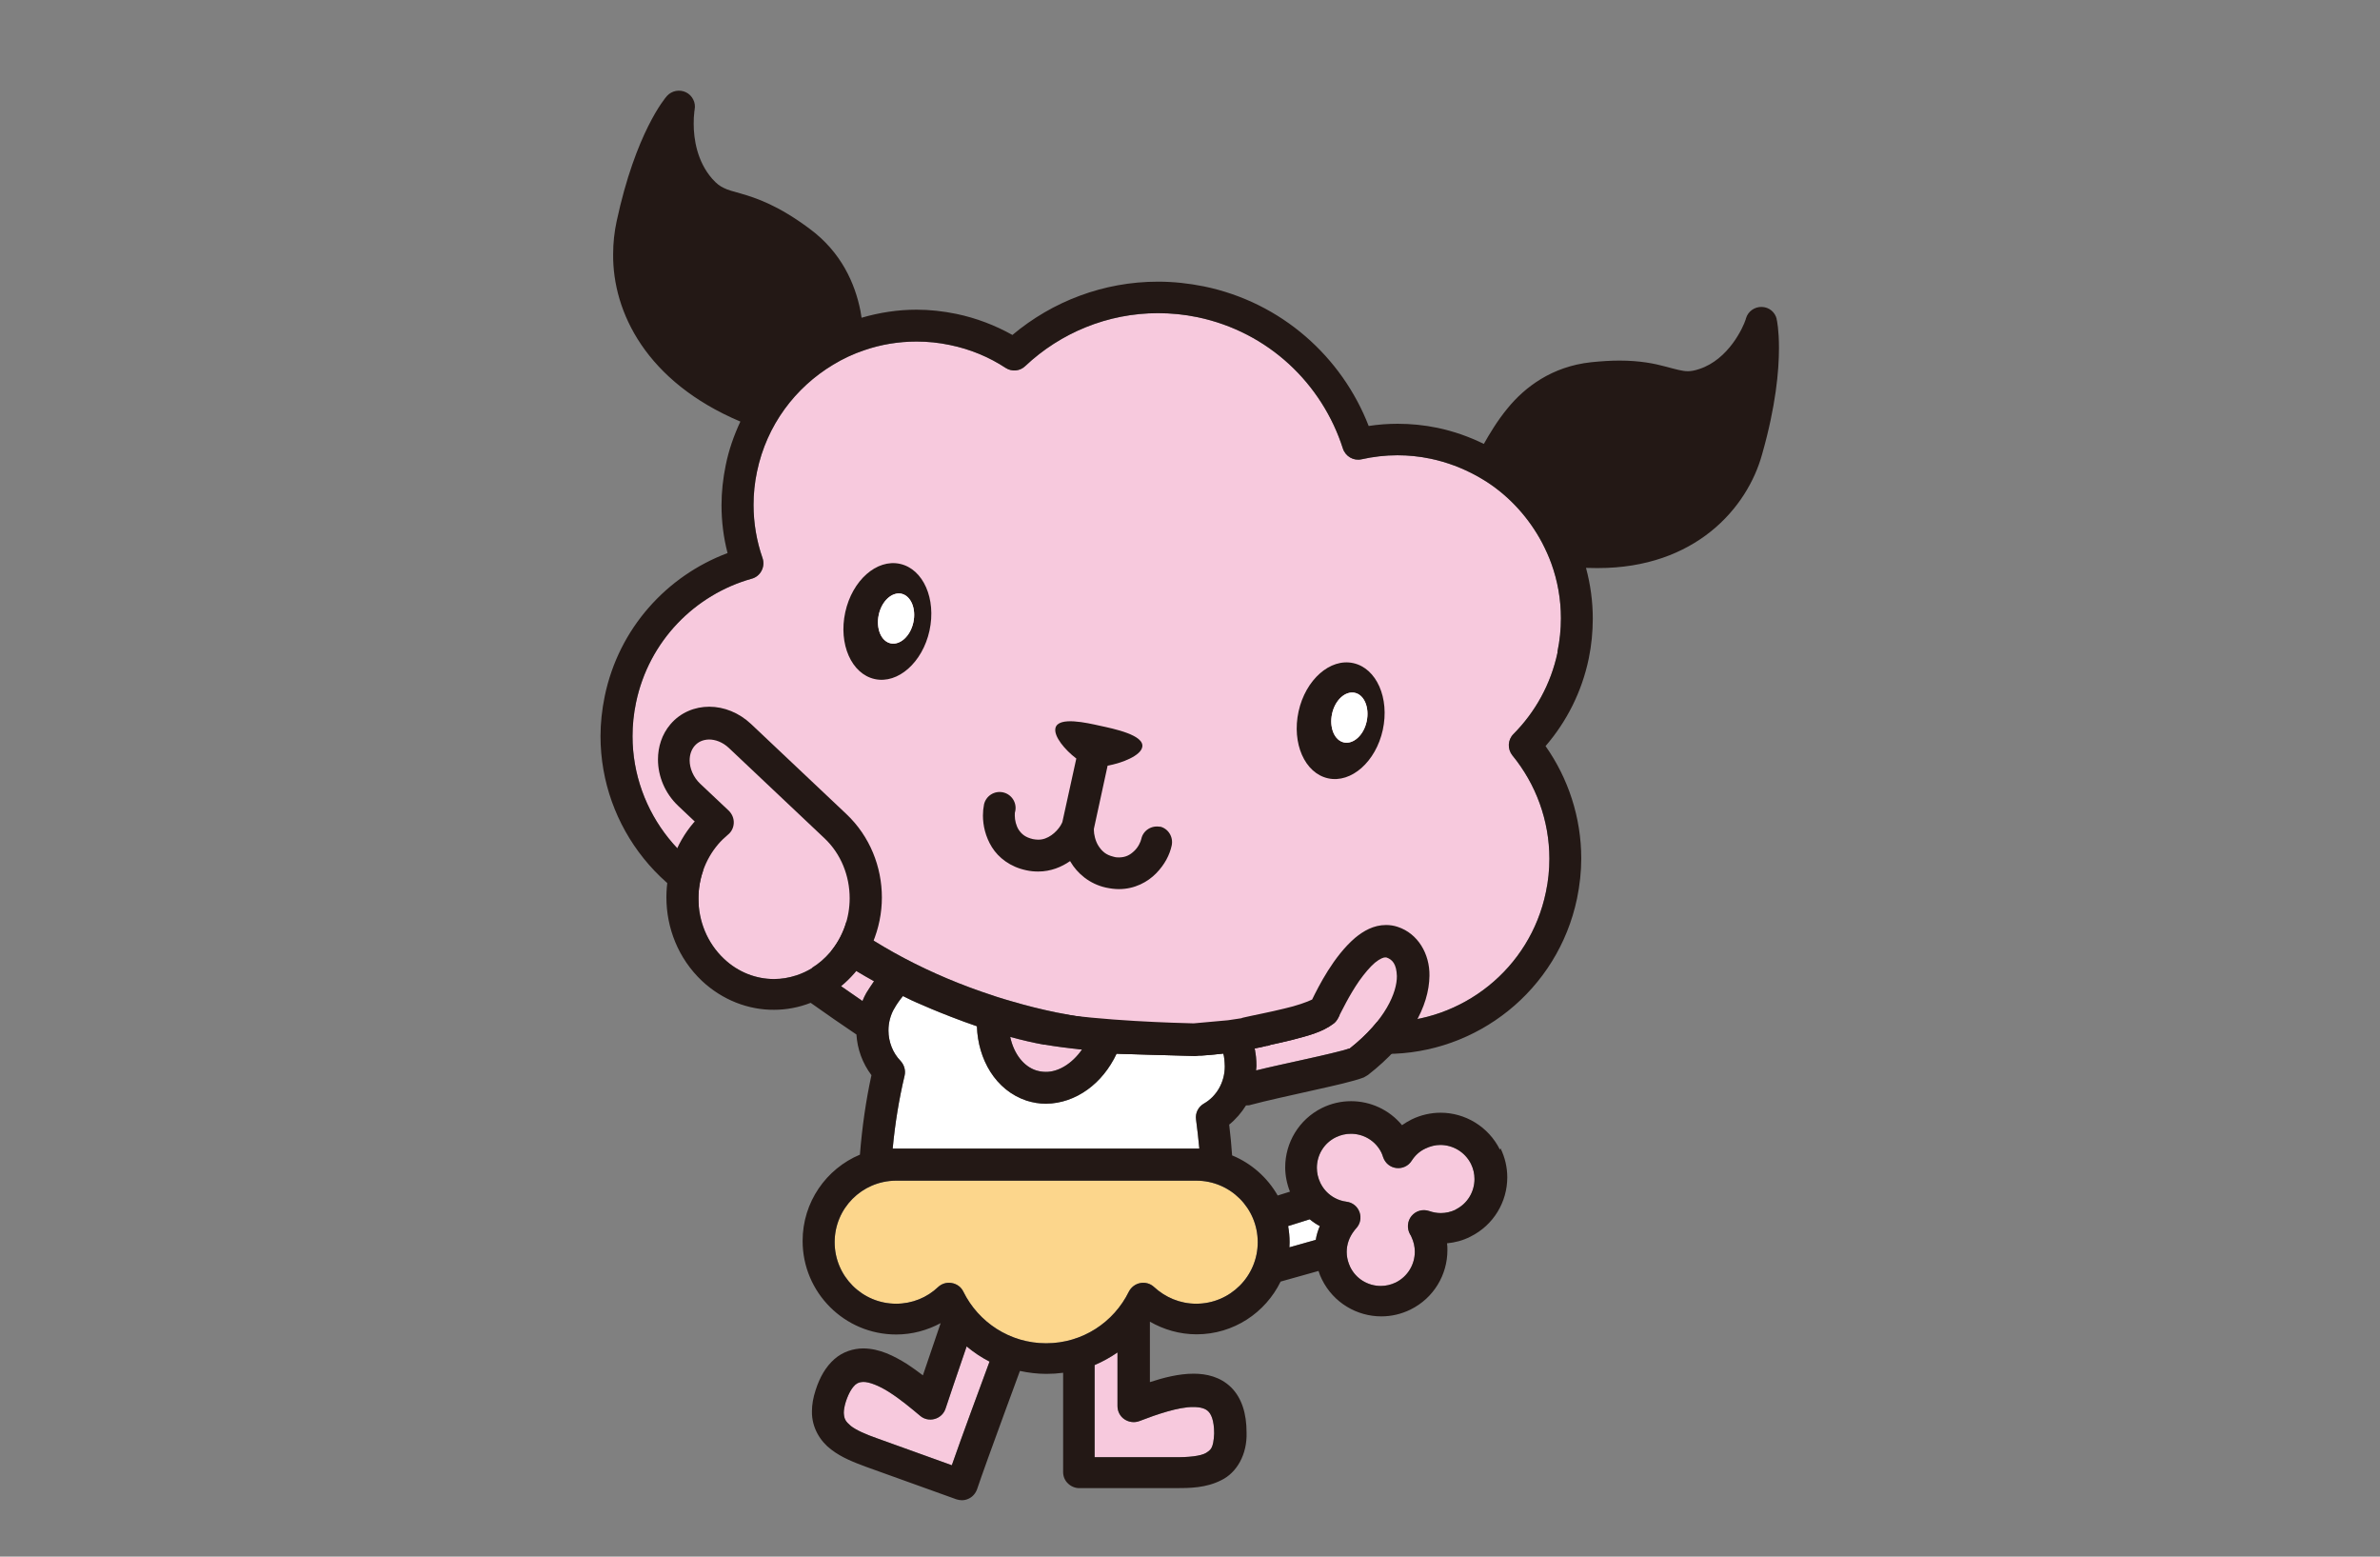 <?xml version="1.0" encoding="UTF-8"?>
<svg id="_レイヤー_1" data-name="レイヤー_1" xmlns="http://www.w3.org/2000/svg" width="130" height="85" version="1.1" viewBox="0 0 130 85">
  <rect x="0" y="0" width="130" height="85" fill="#808080" stroke="none"/>
  <!-- Generator: Adobe Illustrator 29.1.0, SVG Export Plug-In . SVG Version: 2.1.0 Build 142)  -->
  <defs>
    <style>
      .st0 {
        fill: #fcd68c;
      }

      .st1 {
        fill: #f7c9dd;
      }

      .st2 {
        fill: #231815;
      }

      .st3 {
        fill: #fff;
      }
    </style>
  </defs>
  <g>
    <path class="st1" d="M85.08,35.61c-.37,1.76-1.23,3.28-2.41,4.47-.32.32-.34.82-.06,1.17,1.28,1.56,2.02,3.55,2.02,5.64,0,.6-.06,1.21-.19,1.82-.87,4.21-4.59,7.1-8.72,7.1-.6,0-1.21-.06-1.82-.19-.64-.13-1.25-.33-1.83-.59-.19-.08-.4-.1-.59-.04-2.23.63-4.7.97-7.31.97-.88,0-1.78-.04-2.69-.12-.57-.05-1.15-.12-1.73-.2-.69-.1-1.38-.22-2.08-.36-.82-.17-1.62-.37-2.4-.6-.57-.16-1.12-.34-1.66-.53-3.42-1.19-6.41-2.88-8.77-4.87-.18-.15-.4-.22-.63-.2-.24.02-.49.03-.73.03-.6,0-1.21-.06-1.82-.19-4.21-.87-7.11-4.59-7.11-8.72,0-.6.06-1.21.19-1.83.7-3.37,3.22-5.9,6.32-6.77.23-.06.43-.22.54-.44.11-.21.13-.46.05-.69-.32-.92-.49-1.9-.49-2.9,0-.6.06-1.21.19-1.82.53-2.54,2.09-4.59,4.15-5.83.54-.33,1.12-.6,1.72-.8.9-.31,1.86-.47,2.85-.47.6,0,1.21.06,1.82.19,1.12.23,2.14.66,3.04,1.25.34.22.78.18,1.07-.1,1.93-1.82,4.51-2.89,7.25-2.89.71,0,1.44.07,2.16.22,3.88.81,6.81,3.64,7.94,7.17.14.43.58.69,1.02.59.63-.14,1.29-.22,1.96-.22.6,0,1.2.06,1.82.19.9.19,1.73.51,2.5.93.18.1.36.21.54.32,1.3.84,2.34,2.01,3.05,3.35.19.37.36.74.5,1.13.34.94.52,1.95.52,2.98,0,.6-.06,1.21-.19,1.83Z"/>
    <g>
      <g>
        <path class="st2" d="M63.38,45.15c-.47-.1-.94.19-1.04.66-.03.15-.17.46-.39.66-.22.21-.45.34-.81.35-.1,0-.2,0-.32-.04-.42-.1-.63-.3-.82-.59-.18-.28-.25-.66-.25-.85,0-.05,0-.07,0-.08h0c.03-.12.08-.37.15-.69.17-.78.43-1.98.6-2.76.82-.15,1.8-.55,1.89-1.01.15-.66-1.57-1.01-2.31-1.17-.68-.15-2.28-.53-2.43.13-.1.45.52,1.19,1.14,1.66-.24,1.08-.67,3.06-.76,3.46h0s-.03.09-.1.2c-.23.37-.7.78-1.22.77-.09,0-.18-.01-.29-.03-.42-.1-.61-.27-.77-.5-.15-.23-.22-.54-.22-.78,0-.1,0-.18.02-.22.11-.47-.18-.94-.65-1.05-.47-.11-.94.18-1.05.65-.04.2-.06.4-.06.61,0,.53.13,1.15.49,1.73.36.58,1.01,1.08,1.87,1.26.22.05.44.07.66.07.69,0,1.28-.25,1.74-.57.01.02.02.03.03.05.36.61,1.02,1.2,1.94,1.4.24.05.47.08.69.08h.01c.86,0,1.57-.39,2.03-.86.47-.48.74-1.01.85-1.52.1-.47-.19-.94-.66-1.04Z"/>
        <path class="st2" d="M49.16,30.79c-1.27-.28-2.61.9-2.99,2.64-.38,1.74.34,3.37,1.61,3.65,1.27.28,2.61-.91,2.99-2.64.38-1.74-.34-3.37-1.61-3.65ZM49.89,33.98c-.16.75-.72,1.26-1.24,1.15-.52-.11-.81-.81-.65-1.56.16-.75.72-1.26,1.24-1.15.52.12.81.82.65,1.56Z"/>
        <path class="st2" d="M73.92,36.21c-1.27-.28-2.61.91-2.99,2.64-.38,1.74.34,3.37,1.61,3.65,1.27.28,2.61-.91,2.99-2.64.38-1.74-.34-3.37-1.61-3.65ZM74.65,39.39c-.16.75-.72,1.26-1.24,1.15-.52-.11-.81-.81-.65-1.56.16-.75.72-1.26,1.24-1.15.52.11.81.81.65,1.56Z"/>
      </g>
      <path class="st2" d="M97.05,17.43c-.09-.39-.42-.66-.82-.67-.39-.01-.75.24-.86.62,0,0,0,.01-.02.07-.13.41-.92,2.17-2.53,2.7-.27.09-.46.12-.63.12-.29,0-.64-.1-1.24-.26-.59-.16-1.39-.32-2.49-.32-.46,0-.97.03-1.55.09-2.14.23-3.62,1.36-4.56,2.51-.57.69-1,1.42-1.3,1.95-.79-.39-1.64-.69-2.54-.88-.73-.15-1.45-.22-2.17-.22-.53,0-1.06.04-1.58.12-1.46-3.76-4.74-6.74-8.99-7.62-.84-.17-1.69-.26-2.52-.26-2.96,0-5.76,1.07-7.95,2.91-.93-.52-1.96-.92-3.06-1.15-.73-.15-1.46-.23-2.18-.23-1.03,0-2.04.16-3,.44-.02-.12-.04-.24-.06-.37-.29-1.47-1.03-3.2-2.78-4.49-1.7-1.27-2.91-1.68-3.75-1.92-.42-.12-.71-.19-.92-.3-.22-.1-.39-.22-.65-.51-.83-.95-1.01-2.18-1.01-3,0-.25.01-.45.03-.59,0-.07.01-.12.02-.15,0-.03,0-.03,0-.03.08-.38-.12-.78-.47-.95-.35-.17-.78-.09-1.04.2-.1.11-1.71,2-2.75,6.85-.12.56-.19,1.16-.19,1.79-.03,3.16,1.81,6.97,6.95,9.14-.35.75-.63,1.54-.8,2.38-.15.73-.23,1.46-.23,2.18,0,.9.11,1.78.33,2.62-3.31,1.24-5.94,4.1-6.71,7.82-.15.73-.23,1.46-.23,2.18,0,4.95,3.46,9.38,8.49,10.43.73.15,1.46.22,2.17.22.17,0,.34,0,.5-.01,2.57,2.1,5.75,3.86,9.36,5.07.59.2,1.19.38,1.8.55.71.2,1.43.37,2.17.53.6.12,1.2.23,1.79.32.63.1,1.25.17,1.88.23,1.08.11,2.15.16,3.19.16,2.65,0,5.17-.33,7.49-.95.6.25,1.23.44,1.89.58.73.15,1.46.22,2.18.22,4.95,0,9.38-3.46,10.43-8.49.15-.73.23-1.46.23-2.18,0-2.24-.71-4.38-1.95-6.14,1.14-1.32,1.98-2.95,2.36-4.78.15-.73.22-1.46.22-2.18,0-.95-.13-1.88-.37-2.77.2,0,.4.01.59.01.02,0,.04,0,.06,0,5.3,0,8.16-3.26,8.97-6.22.75-2.63.92-4.56.92-5.79,0-1-.11-1.53-.13-1.59ZM85.08,35.61c-.37,1.76-1.23,3.28-2.41,4.47-.32.32-.34.82-.06,1.17,1.28,1.56,2.02,3.55,2.02,5.64,0,.6-.06,1.21-.19,1.82-.87,4.21-4.59,7.1-8.72,7.1-.6,0-1.21-.06-1.82-.19-.64-.13-1.25-.33-1.83-.59-.19-.08-.4-.1-.59-.04-2.23.63-4.7.97-7.31.97-.88,0-1.78-.04-2.69-.12-.57-.05-1.15-.12-1.73-.2-.69-.1-1.38-.22-2.08-.36-.82-.17-1.62-.37-2.4-.6-.57-.16-1.12-.34-1.66-.53-3.42-1.19-6.41-2.88-8.77-4.87-.18-.15-.4-.22-.63-.2-.24.02-.49.03-.73.03-.6,0-1.21-.06-1.82-.19-4.21-.87-7.11-4.59-7.11-8.72,0-.6.06-1.21.19-1.83.7-3.37,3.22-5.9,6.32-6.77.23-.06.43-.22.54-.44.11-.21.13-.46.05-.69-.32-.92-.49-1.9-.49-2.9,0-.6.06-1.21.19-1.82.53-2.54,2.09-4.59,4.15-5.83.54-.33,1.12-.6,1.72-.8.9-.31,1.86-.47,2.85-.47.6,0,1.21.06,1.82.19,1.12.23,2.14.66,3.04,1.25.34.22.78.18,1.07-.1,1.93-1.82,4.51-2.89,7.25-2.89.71,0,1.44.07,2.16.22,3.88.81,6.81,3.64,7.94,7.17.14.43.58.69,1.02.59.63-.14,1.29-.22,1.96-.22.6,0,1.2.06,1.82.19.9.19,1.73.51,2.5.93.18.1.36.21.54.32,1.3.84,2.34,2.01,3.05,3.35.19.37.36.74.5,1.13.34.94.52,1.95.52,2.98,0,.6-.06,1.21-.19,1.83Z"/>
    </g>
    <path class="st3" d="M49.89,33.98c-.16.75-.72,1.26-1.24,1.15-.52-.11-.81-.81-.65-1.56.16-.75.72-1.26,1.24-1.15.52.12.81.82.65,1.56Z"/>
    <path class="st3" d="M74.65,39.39c-.16.75-.72,1.26-1.24,1.15-.52-.11-.81-.81-.65-1.56.16-.75.72-1.26,1.24-1.15.52.11.81.81.65,1.56Z"/>
  </g>
  <g>
    <path class="st3" d="M48.84,55.09c.1-.2.3-.48.48-.7l.47.23s1.59.74,3.57,1.42c.06,1.8,1.01,3.49,2.71,4.06.35.11.71.17,1.06.17,1.65-.02,3.1-1.11,3.86-2.73,0,0,3.63.11,4.21.12h.1s.2-.02.2-.02c.03,0,.05,0,.08,0,.02,0,.03,0,.05,0h0s.49-.03,1.19-.11c.05.18.07.39.08.7,0,.89-.47,1.65-1.14,2.03-.31.18-.48.52-.43.87.07.53.13,1.06.18,1.59h-16.52s-.02,0-.04,0c0,0,0,0-.01,0h-.18c.13-1.39.35-2.72.65-3.98.07-.29-.02-.59-.22-.81-.42-.43-.66-1.04-.66-1.66,0-.41.1-.82.31-1.19Z"/>
    <path class="st3" d="M71.88,67.7l-1.45.41c0-.09.01-.18.01-.28,0-.3-.03-.6-.08-.88l1.18-.37c.17.14.36.27.55.37-.1.24-.18.49-.22.75Z"/>
    <path class="st0" d="M65.34,71.19c-.89,0-1.69-.35-2.3-.91-.2-.19-.48-.27-.75-.22-.27.05-.5.22-.63.47-.82,1.67-2.53,2.82-4.52,2.82-1.98,0-3.7-1.15-4.52-2.82-.12-.25-.35-.42-.63-.47-.27-.05-.55.03-.75.22-.6.57-1.41.91-2.29.91-1.86,0-3.36-1.51-3.36-3.36,0-1.85,1.49-3.34,3.33-3.36h.02s0,0,.01,0h16.39c1.86,0,3.36,1.5,3.36,3.36,0,1.86-1.51,3.36-3.36,3.36Z"/>
    <path class="st1" d="M47.32,54.22c-.08.14-.15.29-.21.44-.38-.26-.77-.53-1.17-.81.26-.21.5-.45.73-.71.03-.04.06-.08.1-.12.34.21.67.39.97.56-.16.23-.3.45-.42.64Z"/>
    <path class="st1" d="M69.23,57.11c.06-.01.12-.04.18-.06.36-.08.76-.16,1.14-.26.88-.23,1.67-.42,2.31-.91.1-.08.17-.18.23-.29.18-.35.61-1.25,1.16-2.04.28-.39.58-.75.85-.98.28-.23.49-.3.57-.29.03,0,.05,0,.08.01.3.11.53.35.55,1.01.01.88-.62,2.41-2.57,3.95-.41.13-1.42.37-2.47.6-.89.2-1.84.4-2.65.6,0-.08.02-.16.02-.24,0-.33-.03-.65-.1-.96.23-.04.46-.09.69-.15Z"/>
    <path class="st1" d="M57.05,57.04c.64.11,1.34.2,2.05.27-.55.79-1.31,1.23-1.98,1.22-.18,0-.35-.03-.52-.08-.67-.21-1.22-.89-1.42-1.83.62.17,1.26.32,1.87.43Z"/>
    <path class="st1" d="M44.36,52.86c-.27.17-.56.3-.86.4-.4.13-.81.2-1.22.2-.97,0-1.95-.36-2.74-1.11-.92-.87-1.39-2.07-1.39-3.29,0-1.06.36-2.11,1.07-2.95.16-.19.35-.37.54-.53.2-.16.31-.39.32-.64.01-.25-.09-.49-.27-.67-.28-.26-.88-.83-1.57-1.48-.37-.35-.57-.84-.57-1.27,0-.32.1-.59.27-.79.2-.23.46-.34.79-.35h0c.34,0,.74.14,1.08.46l5.21,4.92h0c.92.86,1.39,2.07,1.39,3.29,0,1.06-.36,2.11-1.07,2.95-.3.35-.63.63-.99.85Z"/>
    <path class="st1" d="M51.99,80.01c-1.28-.46-2.89-1.04-4.11-1.48-.6-.21-1.12-.44-1.41-.67-.29-.25-.36-.37-.38-.71,0-.15.03-.35.11-.61.17-.52.37-.79.51-.92.15-.12.24-.15.44-.16.31-.01.87.2,1.44.57.58.37,1.17.86,1.67,1.28.22.19.52.25.8.17.28-.08.5-.29.59-.57.1-.32.71-2.1,1.15-3.39.38.32.8.6,1.25.83-.49,1.33-1.51,4.08-2.06,5.66Z"/>
    <path class="st1" d="M65.18,76.83c.44,0,.68.1.82.24.14.14.32.45.32,1.21-.04.82-.19.89-.45,1.06-.29.17-.95.24-1.72.23h-4.36v-5.03c.44-.19.86-.42,1.25-.69v2.93c0,.29.14.56.38.72.24.16.54.2.81.1.93-.36,2.15-.78,2.95-.77Z"/>
    <path class="st1" d="M79.52,66.05c-.27.13-.55.19-.82.19-.22,0-.43-.04-.63-.11-.35-.12-.73-.02-.97.27-.23.28-.26.68-.08,1,.04.06.06.1.07.13.13.27.19.55.19.82,0,.69-.38,1.35-1.04,1.68-.27.13-.55.19-.82.19-.69,0-1.35-.38-1.67-1.04-.03-.06-.05-.11-.07-.17-.08-.21-.12-.43-.12-.65,0-.41.14-.8.39-1.13.04-.05.08-.11.12-.15.23-.24.3-.58.19-.89-.11-.31-.38-.53-.71-.57-.23-.03-.45-.1-.65-.21-.31-.17-.57-.42-.75-.76-.01-.02-.02-.04-.03-.06-.13-.27-.19-.55-.19-.82,0-.69.38-1.35,1.04-1.67.27-.13.54-.19.82-.19.69,0,1.35.38,1.67,1.04.03.07.06.14.09.24.11.32.38.55.72.59.33.04.66-.11.84-.4.18-.28.42-.51.74-.66.27-.13.55-.2.82-.2.69,0,1.35.38,1.68,1.04h0c.13.27.19.54.19.82,0,.69-.38,1.35-1.04,1.67Z"/>
    <path class="st2" d="M81.93,62.78h0c-.63-1.27-1.91-2.02-3.24-2.02-.53,0-1.08.12-1.59.37-.18.09-.36.2-.52.31-.69-.84-1.72-1.31-2.78-1.31-.54,0-1.08.12-1.59.37-1.27.63-2.01,1.91-2.01,3.24,0,.44.09.9.26,1.33l-.67.21c-.56-.98-1.44-1.76-2.49-2.19-.04-.56-.09-1.12-.16-1.68.36-.29.67-.65.92-1.05.01,0,.02,0,.03,0,.08,0,.15,0,.23-.03.85-.23,2.16-.51,3.35-.78,1.21-.27,2.26-.5,2.83-.72l.22-.13c2.31-1.8,3.34-3.75,3.36-5.42.02-1.19-.63-2.31-1.74-2.67-.21-.07-.42-.1-.63-.1-.69,0-1.24.33-1.69.7-1.18,1.01-2,2.66-2.35,3.37-.26.13-.88.35-1.51.49-.8.2-1.67.36-2.27.5-.03,0-.05.02-.08.03-.25.04-.5.08-.73.11l-1.88.17c-.84-.02-5.09-.13-7.83-.6-1.5-.26-3.22-.82-4.55-1.33-.67-.25-1.23-.49-1.64-.66-.4-.17-.63-.28-.63-.28l-.15-.07c-.06-.05-.13-.1-.21-.13h0s-.39-.17-.98-.47c-.44-.22-.99-.52-1.54-.86.33-.79.5-1.63.5-2.47,0-1.67-.65-3.34-1.94-4.56h0s-5.21-4.92-5.21-4.92c-.65-.61-1.47-.94-2.28-.94-.78,0-1.57.31-2.12.96-.47.55-.68,1.24-.68,1.92,0,.92.38,1.85,1.11,2.54.33.31.64.61.9.85-.02.02-.04.04-.06.06-1,1.17-1.49,2.63-1.49,4.08,0,1.67.65,3.34,1.94,4.56,1.12,1.05,2.54,1.59,3.94,1.58h0c.68,0,1.36-.13,2-.38.86.61,1.74,1.22,2.5,1.73.05.8.33,1.57.82,2.22-.3,1.37-.51,2.83-.63,4.34-1.84.77-3.13,2.59-3.13,4.71,0,2.82,2.29,5.11,5.11,5.11.88,0,1.7-.23,2.43-.62-.26.75-.66,1.94-.97,2.85-.27-.21-.57-.42-.87-.62-.71-.44-1.48-.84-2.38-.85-.54,0-1.13.18-1.59.59-.46.41-.79.97-1.02,1.69-.13.4-.2.78-.2,1.15-.02.9.47,1.66,1.05,2.09.58.45,1.25.7,1.89.94,1.51.54,3.62,1.3,4.95,1.78.1.03.2.05.3.05.13,0,.26-.03.38-.09.21-.1.37-.29.45-.51.22-.66.88-2.49,1.48-4.12.33-.91.65-1.76.86-2.34.47.1.95.16,1.45.16.31,0,.61-.02.91-.06v5.42c0,.23.09.46.26.62.16.16.39.26.62.26h5.23c.82,0,1.69-.01,2.52-.43.86-.41,1.43-1.42,1.39-2.61,0-1.03-.26-1.88-.84-2.46-.59-.58-1.35-.75-2.05-.75-.82,0-1.65.22-2.39.46v-3.3c.75.43,1.62.69,2.55.69,2.02,0,3.76-1.18,4.59-2.88l2.07-.58c.05.16.11.32.19.47.63,1.27,1.91,2.01,3.24,2.01.54,0,1.08-.12,1.59-.37,1.28-.63,2.02-1.91,2.02-3.24,0-.13,0-.25-.02-.38.43-.04.86-.15,1.27-.36,1.28-.63,2.02-1.91,2.02-3.24,0-.54-.12-1.08-.37-1.59ZM69.23,57.11c.06-.01.12-.04.18-.06.36-.08.76-.16,1.14-.26.88-.23,1.67-.42,2.31-.91.1-.08.17-.18.23-.29.18-.35.61-1.25,1.16-2.04.28-.39.58-.75.85-.98.28-.23.49-.3.57-.29.03,0,.05,0,.08.01.3.11.53.35.55,1.01.01.88-.62,2.41-2.57,3.95-.41.13-1.42.37-2.47.6-.89.2-1.84.4-2.65.6,0-.08.02-.16.02-.24,0-.33-.03-.65-.1-.96.23-.04.46-.09.69-.15ZM57.05,57.04c.64.11,1.34.2,2.05.27-.55.79-1.31,1.23-1.98,1.22-.18,0-.35-.03-.52-.08-.67-.21-1.22-.89-1.42-1.83.62.17,1.26.32,1.87.43ZM48.84,55.09c.1-.2.3-.48.48-.7l.47.23s1.59.74,3.57,1.42c.06,1.8,1.01,3.49,2.71,4.06.35.11.71.17,1.06.17,1.65-.02,3.1-1.11,3.86-2.73,0,0,3.63.11,4.21.12h.1s.2-.02.2-.02c.03,0,.05,0,.08,0,.02,0,.03,0,.05,0h0s.49-.03,1.19-.11c.05.18.07.39.08.7,0,.89-.47,1.65-1.14,2.03-.31.18-.48.52-.43.87.07.53.13,1.06.18,1.59h-16.52s-.02,0-.04,0c0,0,0,0-.01,0h-.18c.13-1.39.35-2.72.65-3.98.07-.29-.02-.59-.22-.81-.42-.43-.66-1.04-.66-1.66,0-.41.1-.82.31-1.19ZM44.36,52.86c-.27.17-.56.3-.86.4-.4.13-.81.2-1.22.2-.97,0-1.95-.36-2.74-1.11-.92-.87-1.39-2.07-1.39-3.29,0-1.06.36-2.11,1.07-2.95.16-.19.35-.37.54-.53.2-.16.31-.39.32-.64.01-.25-.09-.49-.27-.67-.28-.26-.88-.83-1.57-1.48-.37-.35-.57-.84-.57-1.27,0-.32.1-.59.27-.79.2-.23.46-.34.79-.35h0c.34,0,.74.14,1.08.46l5.21,4.92h0c.92.86,1.39,2.07,1.39,3.29,0,1.06-.36,2.11-1.07,2.95-.3.35-.63.63-.99.85ZM47.32,54.22c-.08.14-.15.29-.21.44-.38-.26-.77-.53-1.17-.81.26-.21.5-.45.73-.71.03-.04.06-.08.1-.12.34.21.67.39.97.56-.16.23-.3.45-.42.64ZM51.99,80.01c-1.28-.46-2.89-1.04-4.11-1.48-.6-.21-1.12-.44-1.41-.67-.29-.25-.36-.37-.38-.71,0-.15.03-.35.11-.61.17-.52.37-.79.51-.92.15-.12.24-.15.44-.16.31-.01.87.2,1.44.57.58.37,1.17.86,1.67,1.28.22.19.52.25.8.17.28-.08.5-.29.59-.57.1-.32.71-2.1,1.15-3.39.38.32.8.6,1.25.83-.49,1.33-1.51,4.08-2.06,5.66ZM65.18,76.83c.44,0,.68.1.82.24.14.14.32.45.32,1.21-.04.82-.19.89-.45,1.06-.29.17-.95.24-1.72.23h-4.36v-5.03c.44-.19.86-.42,1.25-.69v2.93c0,.29.14.56.38.72.24.16.54.2.81.1.93-.36,2.15-.78,2.95-.77ZM65.34,71.19c-.89,0-1.69-.35-2.3-.91-.2-.19-.48-.27-.75-.22-.27.05-.5.22-.63.47-.82,1.67-2.53,2.82-4.52,2.82-1.98,0-3.7-1.15-4.52-2.82-.12-.25-.35-.42-.63-.47-.27-.05-.55.03-.75.22-.6.57-1.41.91-2.29.91-1.86,0-3.36-1.51-3.36-3.36,0-1.85,1.49-3.34,3.33-3.36h.02s0,0,.01,0h16.39c1.86,0,3.36,1.5,3.36,3.36,0,1.86-1.51,3.36-3.36,3.36ZM71.88,67.7l-1.45.41c0-.09.01-.18.01-.28,0-.3-.03-.6-.08-.88l1.18-.37c.17.14.36.27.55.37-.1.24-.18.49-.22.75ZM79.52,66.05c-.27.13-.55.19-.82.19-.22,0-.43-.04-.63-.11-.35-.12-.73-.02-.97.27-.23.28-.26.68-.08,1,.04.06.06.1.07.13.13.27.19.55.19.82,0,.69-.38,1.35-1.04,1.68-.27.13-.55.19-.82.19-.69,0-1.35-.38-1.67-1.04-.03-.06-.05-.11-.07-.17-.08-.21-.12-.43-.12-.65,0-.41.14-.8.39-1.13.04-.05.08-.11.12-.15.23-.24.3-.58.19-.89-.11-.31-.38-.53-.71-.57-.23-.03-.45-.1-.65-.21-.31-.17-.57-.42-.75-.76-.01-.02-.02-.04-.03-.06-.13-.27-.19-.55-.19-.82,0-.69.38-1.35,1.04-1.67.27-.13.54-.19.82-.19.69,0,1.35.38,1.67,1.04.03.07.06.14.09.24.11.32.38.55.72.59.33.04.66-.11.84-.4.18-.28.42-.51.74-.66.27-.13.55-.2.82-.2.69,0,1.35.38,1.68,1.04h0c.13.27.19.54.19.82,0,.69-.38,1.35-1.04,1.67Z"/>
  </g>
</svg>